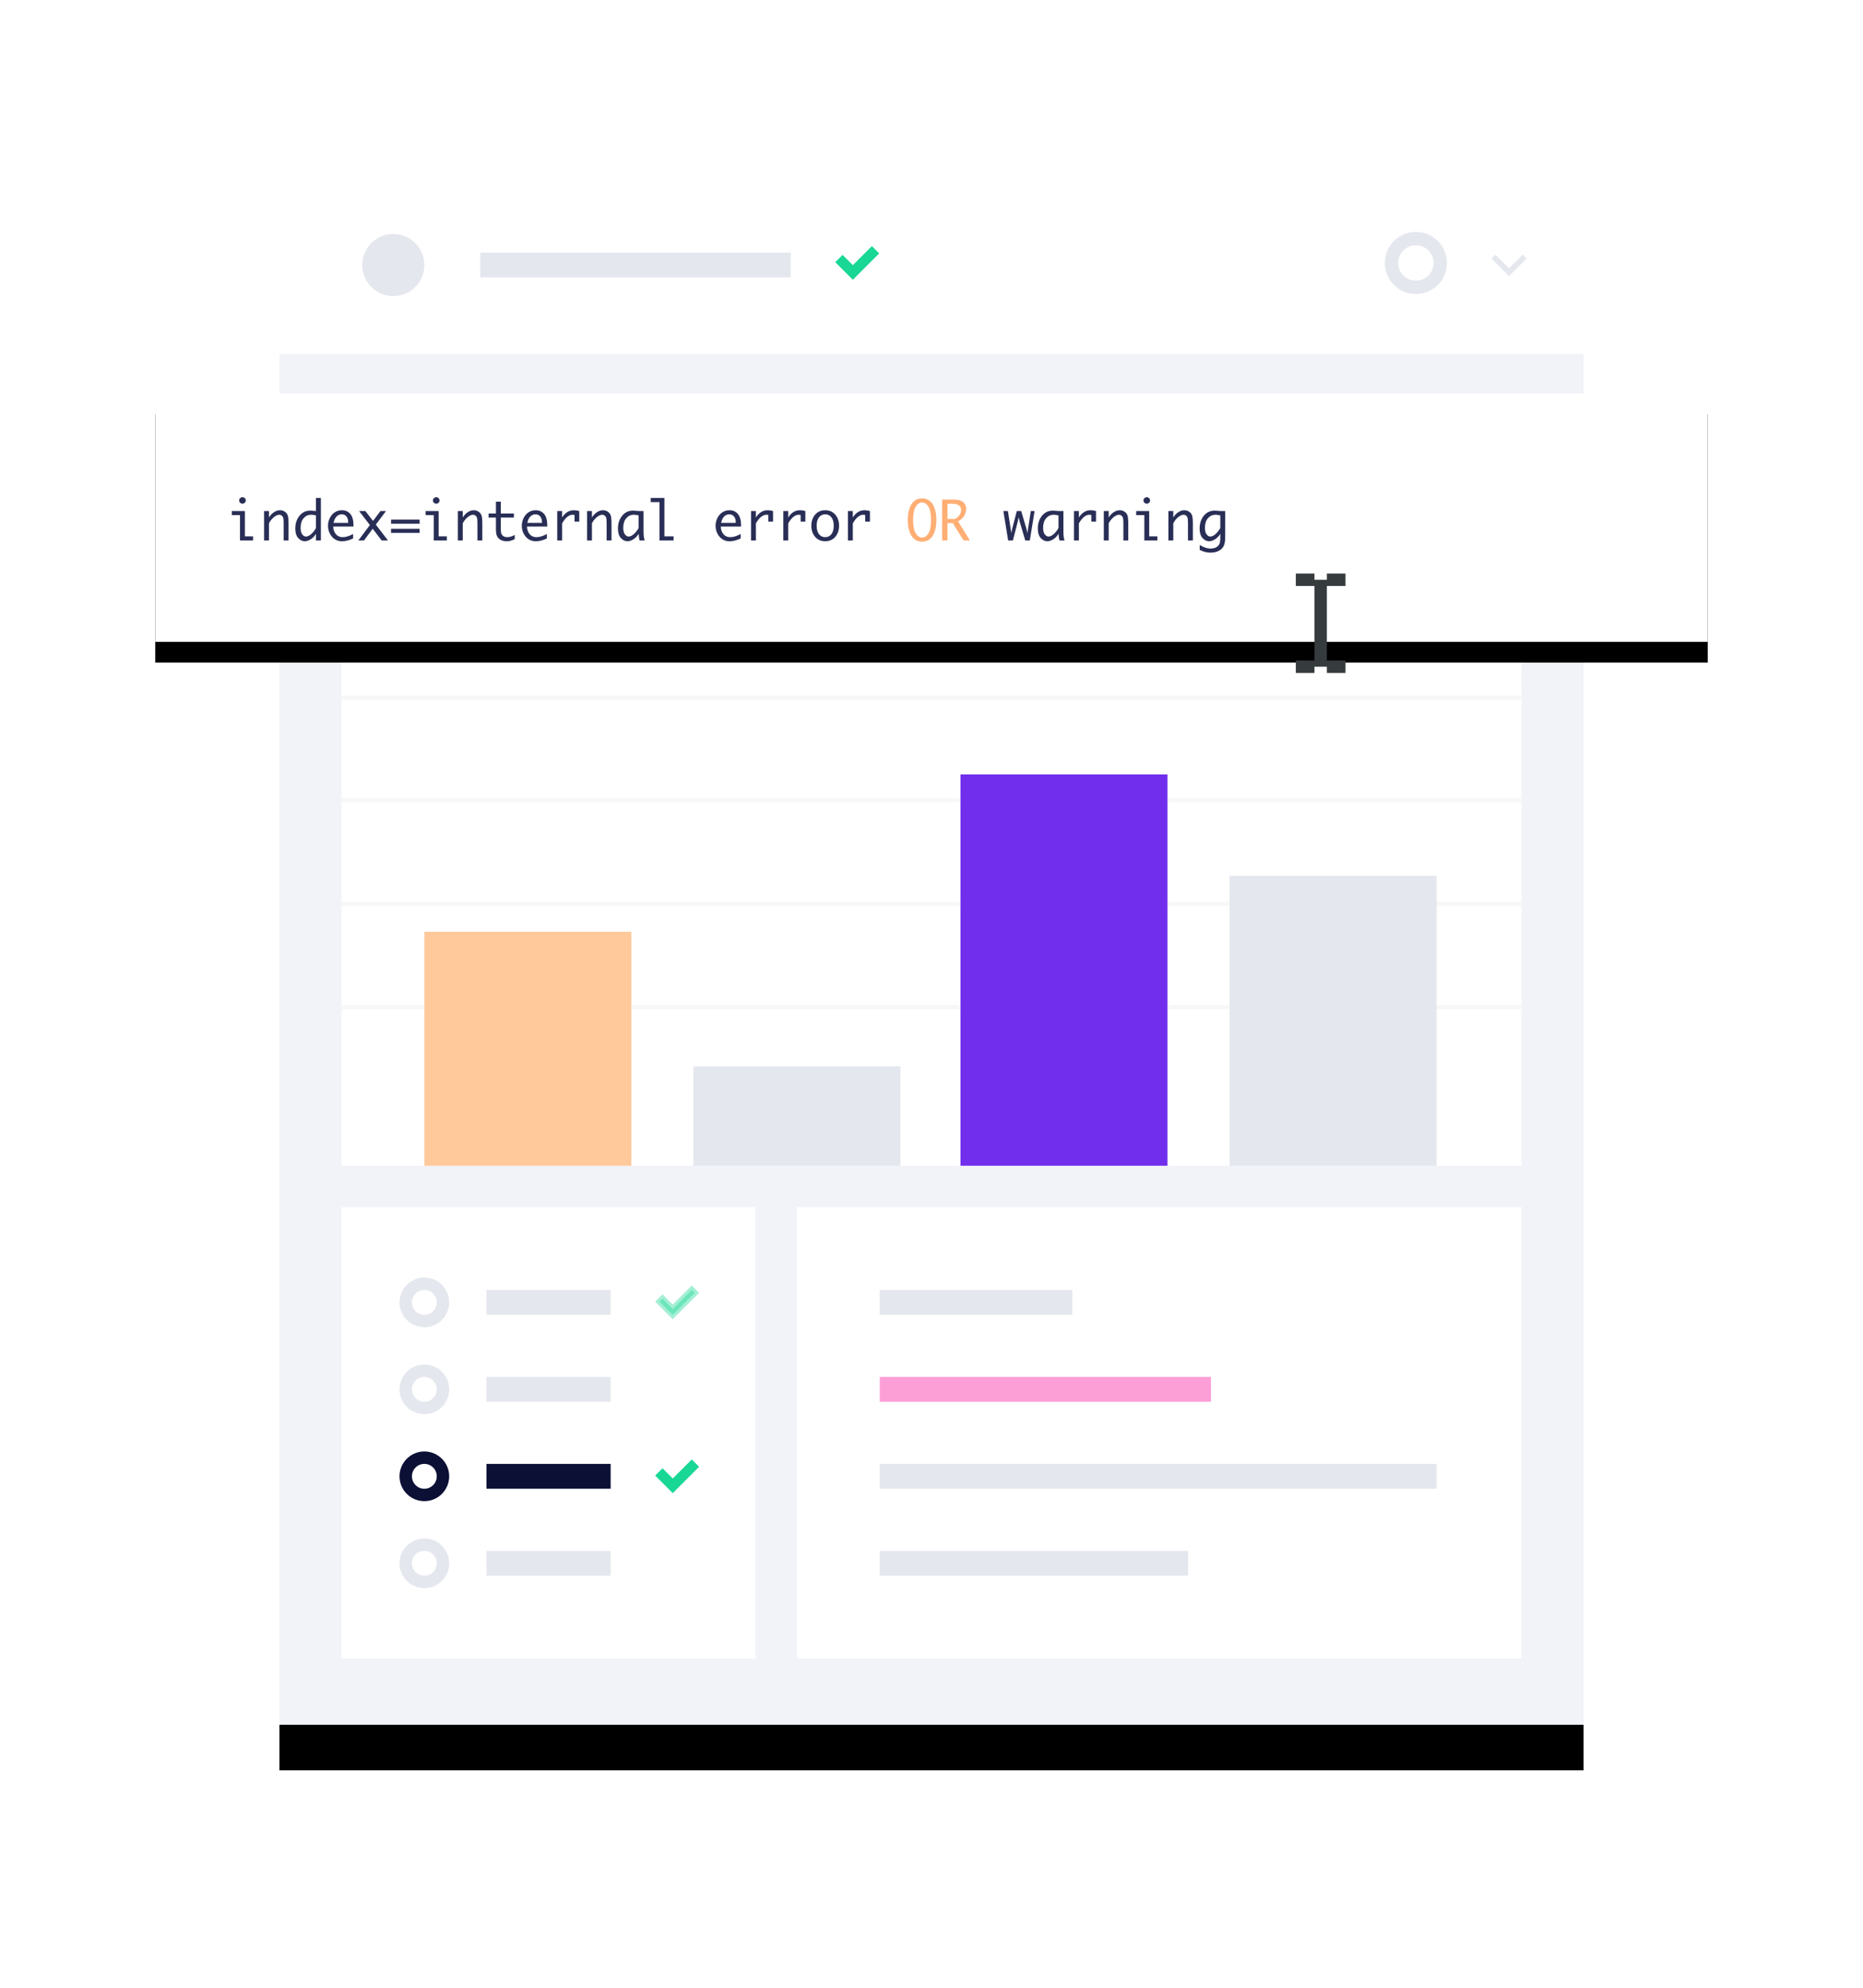 <?xml version="1.0" encoding="UTF-8"?>
<svg width="900px" height="960px" viewBox="0 0 900 960" version="1.1" xmlns="http://www.w3.org/2000/svg" xmlns:xlink="http://www.w3.org/1999/xlink">
    <title>itops</title>
    <defs>
        <rect id="path-1" x="60" y="0" width="630" height="750"></rect>
        <filter x="-11.7%" y="-6.9%" width="123.5%" height="119.7%" filterUnits="objectBoundingBox" id="filter-2">
            <feOffset dx="0" dy="22" in="SourceAlpha" result="shadowOffsetOuter1"></feOffset>
            <feGaussianBlur stdDeviation="21" in="shadowOffsetOuter1" result="shadowBlurOuter1"></feGaussianBlur>
            <feColorMatrix values="0 0 0 0 0   0 0 0 0 0   0 0 0 0 0  0 0 0 0.1 0" type="matrix" in="shadowBlurOuter1"></feColorMatrix>
        </filter>
        <rect id="path-3" x="0" y="107" width="750" height="120"></rect>
        <filter x="-8.7%" y="-45.8%" width="117.3%" height="208.3%" filterUnits="objectBoundingBox" id="filter-4">
            <feOffset dx="0" dy="10" in="SourceAlpha" result="shadowOffsetOuter1"></feOffset>
            <feGaussianBlur stdDeviation="20" in="shadowOffsetOuter1" result="shadowBlurOuter1"></feGaussianBlur>
            <feColorMatrix values="0 0 0 0 0   0 0 0 0 0   0 0 0 0 0  0 0 0 0.1 0" type="matrix" in="shadowBlurOuter1"></feColorMatrix>
        </filter>
    </defs>
    <g id="itops" stroke="none" stroke-width="1" fill="none" fill-rule="evenodd">
        <g id="编组-81" transform="translate(75, 83)">
            <g id="Background-Card">
                <use fill="black" fill-opacity="1" filter="url(#filter-2)" xlink:href="#path-1"></use>
                <use fill="#F2F3F8" fill-rule="evenodd" xlink:href="#path-1"></use>
            </g>
            <rect id="Background-Card" fill="#FFFFFF" x="60" y="0" width="630" height="88"></rect>
            <path d="M609,29 C606.033,29 603.133,29.88 600.666,31.528 C598.2,33.176 596.277,35.519 595.142,38.26 C594.006,41.001 593.709,44.017 594.288,46.926 C594.867,49.836 596.296,52.509 598.393,54.607 C600.491,56.704 603.164,58.133 606.074,58.712 C608.983,59.291 611.999,58.994 614.74,57.858 C617.481,56.723 619.824,54.8 621.472,52.334 C623.12,49.867 624,46.967 624,44 C624,40.022 622.42,36.206 619.607,33.393 C616.794,30.58 612.978,29 609,29 Z M609,52.571 C607.305,52.571 605.648,52.069 604.238,51.127 C602.828,50.185 601.73,48.846 601.081,47.28 C600.432,45.714 600.263,43.99 600.593,42.328 C600.924,40.665 601.74,39.138 602.939,37.939 C604.138,36.74 605.665,35.924 607.328,35.593 C608.991,35.263 610.714,35.432 612.28,36.081 C613.846,36.73 615.185,37.828 616.127,39.238 C617.069,40.648 617.571,42.305 617.571,44 C617.571,46.273 616.668,48.454 615.061,50.061 C613.453,51.668 611.273,52.571 609,52.571 Z" id="Shape" fill="#E5E7EE" fill-rule="nonzero"></path>
            <rect id="Rectangle" fill="#E5E7EE" fill-rule="nonzero" transform="translate(232, 45) scale(-1, 1) translate(-232, -45) " x="157" y="39" width="150" height="12"></rect>
            <g id="编组" transform="translate(100, 30)" fill="#E5E7EE" fill-rule="nonzero">
                <g id="circle" transform="translate(15, 15) scale(-1, 1) translate(-15, -15) ">
                    <path d="M15,30 C23.284,30 30,23.284 30,15 C30,6.716 23.284,-9.91914884e-14 15,-9.91914884e-14 C6.716,-9.91914884e-14 -8.12995504e-13,6.716 -8.12995504e-13,15 C-8.12995504e-13,23.284 6.716,30 15,30 Z" id="Path"></path>
                </g>
            </g>
            <g id="arrow-down-s-line" transform="translate(638, 29)">
                <polygon id="路径" points="0 0 32 0 32 32 0 32"></polygon>
                <polygon id="路径" fill="#E5E7EE" fill-rule="nonzero" points="16 17.563 22.6 10.963 24.485 12.848 16 21.333 7.515 12.848 9.4 10.963"></polygon>
            </g>
            <rect id="矩形备份-25" fill="#FFFFFF" x="90" y="176" width="570" height="304"></rect>
            <rect id="矩形备份-27" fill="#FFFFFF" x="310" y="500" width="350" height="218"></rect>
            <rect id="矩形备份-27" fill="#FFFFFF" transform="translate(190, 609) scale(-1, 1) translate(-190, -609) " x="90" y="500" width="200" height="218"></rect>
            <rect id="Rectangle备份-2" fill="#E5E7EE" fill-rule="nonzero" transform="translate(396.5, 546) scale(-1, 1) translate(-396.5, -546) " x="350" y="540" width="93" height="12"></rect>
            <rect id="Rectangle备份-4" fill="#E5E7EE" fill-rule="nonzero" transform="translate(424.5, 672) scale(-1, 1) translate(-424.5, -672) " x="350" y="666" width="149" height="12"></rect>
            <rect id="Rectangle备份-5" fill="#E5E7EE" fill-rule="nonzero" transform="translate(484.5, 630) scale(-1, 1) translate(-484.5, -630) " x="350" y="624" width="269" height="12"></rect>
            <rect id="Rectangle备份-3" fill="#FC9FD7" fill-rule="nonzero" transform="translate(430, 588) scale(-1, 1) translate(-430, -588) " x="350" y="582" width="160" height="12"></rect>
            <rect id="Rectangle备份-3" fill="#E5E7EE" fill-rule="nonzero" transform="translate(190, 588) scale(-1, 1) translate(-190, -588) " x="160" y="582" width="60" height="12"></rect>
            <rect id="Rectangle备份-2" fill="#E5E7EE" fill-rule="nonzero" transform="translate(190, 546) scale(-1, 1) translate(-190, -546) " x="160" y="540" width="60" height="12"></rect>
            <g id="Images-&amp;-Gallery-/-Thumb-/-Circle-50px" transform="translate(118, 534)" fill-rule="nonzero">
                <circle id="Oval" fill="#E5E7EE" cx="12" cy="12" r="12"></circle>
                <path d="M12,18 C15.314,18 18,15.314 18,12 C18,8.686 15.314,6 12,6 C8.686,6 6,8.686 6,12 C6,15.314 8.686,18 12,18 Z" id="Path" fill="#FFFFFF"></path>
            </g>
            <g id="Images-&amp;-Gallery-/-Thumb-/-Circle-50px备份-6" transform="translate(118, 576)" fill-rule="nonzero">
                <circle id="Oval" fill="#E5E7EE" cx="12" cy="12" r="12"></circle>
                <path d="M12,18 C15.314,18 18,15.314 18,12 C18,8.686 15.314,6 12,6 C8.686,6 6,8.686 6,12 C6,15.314 8.686,18 12,18 Z" id="Path" fill="#FFFFFF"></path>
            </g>
            <g id="Images-&amp;-Gallery-/-Thumb-/-Circle-50px备份-7" transform="translate(118, 618)" fill-rule="nonzero">
                <circle id="Oval" fill="#0C1035" cx="12" cy="12" r="12"></circle>
                <path d="M12,18 C15.314,18 18,15.314 18,12 C18,8.686 15.314,6 12,6 C8.686,6 6,8.686 6,12 C6,15.314 8.686,18 12,18 Z" id="Path" fill="#FFFFFF"></path>
            </g>
            <g id="Images-&amp;-Gallery-/-Thumb-/-Circle-50px备份-8" transform="translate(118, 660)" fill-rule="nonzero">
                <circle id="Oval" fill="#E5E7EE" cx="12" cy="12" r="12"></circle>
                <path d="M12,18 C15.314,18 18,15.314 18,12 C18,8.686 15.314,6 12,6 C8.686,6 6,8.686 6,12 C6,15.314 8.686,18 12,18 Z" id="Path" fill="#FFFFFF"></path>
            </g>
            <rect id="Rectangle备份-4" fill="#E5E7EE" fill-rule="nonzero" transform="translate(190, 672) scale(-1, 1) translate(-190, -672) " x="160" y="666" width="60" height="12"></rect>
            <rect id="Rectangle备份-5" fill="#0C1035" fill-rule="nonzero" transform="translate(190, 630) scale(-1, 1) translate(-190, -630) " x="160" y="624" width="60" height="12"></rect>
            <g id="编组-57" transform="translate(90, 253.469)" stroke="#F7F7F7" stroke-width="2">
                <line x1="0" y1="0.5" x2="570" y2="0.5" id="路径-5"></line>
                <line x1="0" y1="50.031" x2="570" y2="50.031" id="路径-5"></line>
                <line x1="0" y1="100.031" x2="570" y2="100.031" id="路径-5"></line>
                <line x1="0" y1="150.031" x2="570" y2="150.031" id="路径-5"></line>
            </g>
            <rect id="矩形" fill="#FFC99B" x="130" y="367" width="100" height="113"></rect>
            <rect id="矩形备份-35" fill="#E5E7EE" x="260" y="432" width="100" height="48"></rect>
            <rect id="矩形备份-40" fill="#712FED" x="389" y="291" width="100" height="189"></rect>
            <rect id="矩形备份-43" fill="#E5E7EE" x="519" y="340" width="100" height="140"></rect>
            <g id="矩形">
                <use fill="black" fill-opacity="1" filter="url(#filter-4)" xlink:href="#path-3"></use>
                <use fill="#FFFFFF" fill-rule="evenodd" xlink:href="#path-3"></use>
            </g>
            <g id="Text备份" transform="translate(37.006, 157.116)" fill-rule="nonzero">
                <path d="M5.116,3.161 C5.446,3.161 5.793,3.03 6.157,2.768 C6.521,2.505 6.703,2.112 6.703,1.587 C6.703,1.054 6.521,0.656 6.157,0.394 C5.793,0.131 5.446,0 5.116,0 C4.795,0 4.452,0.131 4.088,0.394 C3.724,0.656 3.542,1.054 3.542,1.587 C3.542,2.112 3.724,2.505 4.088,2.768 C4.452,3.03 4.795,3.161 5.116,3.161 Z M10.245,20.884 L10.245,18.916 L6.297,18.916 L6.297,6.703 L0,6.703 L0,8.671 L3.936,8.671 L3.936,20.884 L10.245,20.884 Z M17.926,20.884 L17.926,12.619 C18.544,11.434 19.329,10.448 20.281,9.661 C21.233,8.874 22.124,8.48 22.953,8.48 C23.368,8.48 23.751,8.62 24.102,8.899 C24.453,9.179 24.694,9.536 24.826,9.972 C24.957,10.408 25.022,11.307 25.022,12.67 L25.022,12.67 L25.022,20.884 L27.384,20.884 L27.384,12.962 C27.384,10.854 27.246,9.441 26.971,8.722 C26.696,8.002 26.216,7.42 25.53,6.976 C24.845,6.532 24.083,6.31 23.245,6.31 C22.289,6.31 21.332,6.618 20.376,7.236 C19.42,7.854 18.603,8.709 17.926,9.801 L17.926,9.801 L17.926,6.703 L15.564,6.703 L15.564,20.884 L17.926,20.884 Z M35.255,21.277 C36.101,21.277 37.03,20.977 38.042,20.376 C39.053,19.775 39.918,18.882 40.638,17.697 L40.638,17.697 L40.638,20.884 L43.012,20.884 L43.012,0.394 L40.638,0.394 L40.638,6.703 C40.367,6.678 40.164,6.657 40.028,6.64 C39.123,6.547 38.446,6.5 37.997,6.5 C36.448,6.5 35.149,6.875 34.1,7.624 C33.05,8.373 32.212,9.392 31.586,10.683 C30.96,11.974 30.646,13.44 30.646,15.082 C30.646,17.164 31.118,18.717 32.062,19.741 C33.006,20.765 34.07,21.277 35.255,21.277 Z M35.813,19.018 C35.136,19.018 34.533,18.66 34.004,17.945 C33.475,17.23 33.211,16.17 33.211,14.765 C33.211,12.826 33.695,11.295 34.665,10.169 C35.634,9.043 36.846,8.48 38.302,8.48 C39.021,8.48 39.8,8.59 40.638,8.811 L40.638,8.811 L40.638,14.892 C39.935,16.153 39.14,17.156 38.251,17.9 C37.362,18.645 36.55,19.018 35.813,19.018 Z M53.206,21.29 C54.89,21.29 56.676,20.841 58.563,19.944 L58.563,19.944 L58.563,17.786 C56.718,18.802 55.034,19.31 53.511,19.31 C52.656,19.31 51.894,19.106 51.226,18.7 C50.557,18.294 50.017,17.685 49.607,16.872 C49.196,16.06 48.991,15.162 48.991,14.181 L48.991,14.181 L58.767,14.181 L58.767,13.673 C58.767,11.168 58.257,9.314 57.237,8.112 C56.217,6.91 54.865,6.31 53.181,6.31 C51.911,6.31 50.76,6.642 49.728,7.306 C48.695,7.971 47.891,8.899 47.315,10.093 C46.74,11.286 46.452,12.53 46.452,13.825 C46.452,15.171 46.755,16.434 47.36,17.615 C47.965,18.795 48.771,19.703 49.778,20.338 C50.785,20.973 51.928,21.29 53.206,21.29 Z M56.202,12.416 L49.131,12.416 C49.41,11.053 49.899,10.023 50.597,9.325 C51.295,8.626 52.123,8.277 53.079,8.277 C54.027,8.277 54.785,8.62 55.352,9.306 C55.919,9.991 56.202,10.914 56.202,12.073 L56.202,12.073 L56.202,12.416 Z M63.845,20.884 L68.047,15.234 L72.363,20.884 L75.397,20.884 L69.545,13.229 L74.471,6.703 L71.792,6.703 L68.199,11.464 L64.505,6.703 L61.483,6.703 L66.688,13.457 L61.115,20.884 L63.845,20.884 Z M90.695,12.81 L90.695,10.842 L76.908,10.842 L76.908,12.81 L90.695,12.81 Z M90.695,17.24 L90.695,15.272 L76.908,15.272 L76.908,17.24 L90.695,17.24 Z M98.731,3.161 C99.062,3.161 99.409,3.03 99.772,2.768 C100.136,2.505 100.318,2.112 100.318,1.587 C100.318,1.054 100.136,0.656 99.772,0.394 C99.409,0.131 99.062,0 98.731,0 C98.41,0 98.067,0.131 97.703,0.394 C97.339,0.656 97.157,1.054 97.157,1.587 C97.157,2.112 97.339,2.505 97.703,2.768 C98.067,3.03 98.41,3.161 98.731,3.161 Z M103.86,20.884 L103.86,18.916 L99.912,18.916 L99.912,6.703 L93.615,6.703 L93.615,8.671 L97.551,8.671 L97.551,20.884 L103.86,20.884 Z M111.541,20.884 L111.541,12.619 C112.159,11.434 112.944,10.448 113.896,9.661 C114.848,8.874 115.739,8.48 116.568,8.48 C116.983,8.48 117.366,8.62 117.717,8.899 C118.069,9.179 118.31,9.536 118.441,9.972 C118.572,10.408 118.638,11.307 118.638,12.67 L118.638,12.67 L118.638,20.884 L120.999,20.884 L120.999,12.962 C120.999,10.854 120.861,9.441 120.586,8.722 C120.311,8.002 119.831,7.42 119.146,6.976 C118.46,6.532 117.698,6.31 116.86,6.31 C115.904,6.31 114.948,6.618 113.991,7.236 C113.035,7.854 112.218,8.709 111.541,9.801 L111.541,9.801 L111.541,6.703 L109.18,6.703 L109.18,20.884 L111.541,20.884 Z M132.78,21.277 C133.246,21.277 133.728,21.233 134.228,21.144 C134.727,21.055 135.531,20.778 136.64,20.312 L136.64,20.312 L136.64,18.23 C135.379,18.95 134.177,19.31 133.034,19.31 C132.416,19.31 131.881,19.2 131.428,18.979 C130.975,18.759 130.614,18.415 130.343,17.945 C130.072,17.475 129.937,16.669 129.937,15.526 L129.937,15.526 L129.937,9.852 L136.246,9.852 L136.246,7.884 L129.937,7.884 L129.937,2.171 L127.575,2.171 L127.575,7.884 L124.033,7.884 L124.033,9.852 L127.575,9.852 L127.575,15.564 C127.575,17.122 127.785,18.273 128.204,19.018 C128.623,19.762 129.243,20.325 130.063,20.706 C130.884,21.087 131.79,21.277 132.78,21.277 Z M146.821,21.29 C148.506,21.29 150.291,20.841 152.179,19.944 L152.179,19.944 L152.179,17.786 C150.334,18.802 148.649,19.31 147.126,19.31 C146.271,19.31 145.509,19.106 144.841,18.7 C144.172,18.294 143.633,17.685 143.222,16.872 C142.812,16.06 142.606,15.162 142.606,14.181 L142.606,14.181 L152.382,14.181 L152.382,13.673 C152.382,11.168 151.872,9.314 150.852,8.112 C149.832,6.91 148.48,6.31 146.796,6.31 C145.526,6.31 144.375,6.642 143.343,7.306 C142.31,7.971 141.506,8.899 140.931,10.093 C140.355,11.286 140.067,12.53 140.067,13.825 C140.067,15.171 140.37,16.434 140.975,17.615 C141.58,18.795 142.386,19.703 143.394,20.338 C144.401,20.973 145.543,21.29 146.821,21.29 Z M149.817,12.416 L142.746,12.416 C143.025,11.053 143.514,10.023 144.212,9.325 C144.911,8.626 145.738,8.277 146.694,8.277 C147.642,8.277 148.4,8.62 148.967,9.306 C149.534,9.991 149.817,10.914 149.817,12.073 L149.817,12.073 L149.817,12.416 Z M159.555,20.884 L159.555,12.645 C160.359,11.257 161.184,10.215 162.03,9.521 C162.877,8.827 163.74,8.48 164.62,8.48 C164.849,8.48 165.162,8.514 165.56,8.582 L165.56,8.582 L165.56,11.819 L167.832,11.819 L167.832,6.703 C166.977,6.441 166.122,6.31 165.268,6.31 C164.1,6.31 163.04,6.599 162.087,7.179 C161.135,7.759 160.291,8.633 159.555,9.801 L159.555,9.801 L159.555,6.703 L157.193,6.703 L157.193,20.884 L159.555,20.884 Z M173.951,20.884 L173.951,12.619 C174.569,11.434 175.354,10.448 176.306,9.661 C177.258,8.874 178.149,8.48 178.979,8.48 C179.393,8.48 179.776,8.62 180.127,8.899 C180.479,9.179 180.72,9.536 180.851,9.972 C180.982,10.408 181.048,11.307 181.048,12.67 L181.048,12.67 L181.048,20.884 L183.409,20.884 L183.409,12.962 C183.409,10.854 183.272,9.441 182.997,8.722 C182.722,8.002 182.241,7.42 181.556,6.976 C180.87,6.532 180.108,6.31 179.271,6.31 C178.314,6.31 177.358,6.618 176.401,7.236 C175.445,7.854 174.628,8.709 173.951,9.801 L173.951,9.801 L173.951,6.703 L171.59,6.703 L171.59,20.884 L173.951,20.884 Z M191.128,21.277 C191.974,21.277 192.903,20.977 193.915,20.376 C194.926,19.775 195.791,18.882 196.511,17.697 C196.621,19.043 196.769,20.105 196.955,20.884 L196.955,20.884 L199.418,20.884 C199.062,19.817 198.885,18.429 198.885,16.72 L198.885,16.72 L198.885,6.703 L196.511,6.703 C196.24,6.678 196.037,6.657 195.901,6.64 C194.996,6.547 194.319,6.5 193.87,6.5 C192.321,6.5 191.022,6.875 189.973,7.624 C188.923,8.373 188.085,9.392 187.459,10.683 C186.833,11.974 186.52,13.44 186.52,15.082 C186.52,17.164 186.991,18.717 187.935,19.741 C188.879,20.765 189.943,21.277 191.128,21.277 Z M191.687,19.018 C191.009,19.018 190.406,18.66 189.877,17.945 C189.348,17.23 189.084,16.17 189.084,14.765 C189.084,12.826 189.569,11.295 190.538,10.169 C191.507,9.043 192.719,8.48 194.175,8.48 C194.894,8.48 195.673,8.59 196.511,8.811 L196.511,8.811 L196.511,14.892 C195.808,16.153 195.013,17.156 194.124,17.9 C193.235,18.645 192.423,19.018 191.687,19.018 Z M213.396,20.884 L213.396,18.916 L208.965,18.916 L208.965,0.394 L202.363,0.394 L202.363,2.374 L206.604,2.374 L206.604,20.884 L213.396,20.884 Z M240.437,21.29 C242.121,21.29 243.907,20.841 245.794,19.944 L245.794,19.944 L245.794,17.786 C243.949,18.802 242.265,19.31 240.741,19.31 C239.886,19.31 239.125,19.106 238.456,18.7 C237.787,18.294 237.248,17.685 236.837,16.872 C236.427,16.06 236.222,15.162 236.222,14.181 L236.222,14.181 L245.997,14.181 L245.997,13.673 C245.997,11.168 245.487,9.314 244.467,8.112 C243.447,6.91 242.095,6.31 240.411,6.31 C239.142,6.31 237.991,6.642 236.958,7.306 C235.925,7.971 235.121,8.899 234.546,10.093 C233.97,11.286 233.683,12.53 233.683,13.825 C233.683,15.171 233.985,16.434 234.59,17.615 C235.195,18.795 236.002,19.703 237.009,20.338 C238.016,20.973 239.159,21.29 240.437,21.29 Z M243.433,12.416 L236.361,12.416 C236.641,11.053 237.129,10.023 237.828,9.325 C238.526,8.626 239.353,8.277 240.31,8.277 C241.257,8.277 242.015,8.62 242.582,9.306 C243.149,9.991 243.433,10.914 243.433,12.073 L243.433,12.073 L243.433,12.416 Z M253.17,20.884 L253.17,12.645 C253.974,11.257 254.799,10.215 255.646,9.521 C256.492,8.827 257.355,8.48 258.235,8.48 C258.464,8.48 258.777,8.514 259.175,8.582 L259.175,8.582 L259.175,11.819 L261.447,11.819 L261.447,6.703 C260.592,6.441 259.738,6.31 258.883,6.31 C257.715,6.31 256.655,6.599 255.703,7.179 C254.75,7.759 253.906,8.633 253.17,9.801 L253.17,9.801 L253.17,6.703 L250.809,6.703 L250.809,20.884 L253.17,20.884 Z M268.772,20.884 L268.772,12.645 C269.576,11.257 270.402,10.215 271.248,9.521 C272.094,8.827 272.958,8.48 273.838,8.48 C274.066,8.48 274.38,8.514 274.777,8.582 L274.777,8.582 L274.777,11.819 L277.05,11.819 L277.05,6.703 C276.195,6.441 275.34,6.31 274.485,6.31 C273.317,6.31 272.257,6.599 271.305,7.179 C270.353,7.759 269.509,8.633 268.772,9.801 L268.772,9.801 L268.772,6.703 L266.411,6.703 L266.411,20.884 L268.772,20.884 Z M286.647,21.277 C288.67,21.277 290.291,20.569 291.51,19.151 C292.729,17.733 293.338,15.945 293.338,13.787 C293.338,11.629 292.729,9.843 291.51,8.43 C290.291,7.016 288.67,6.31 286.647,6.31 C284.616,6.31 282.991,7.016 281.772,8.43 C280.554,9.843 279.944,11.629 279.944,13.787 C279.944,15.945 280.554,17.733 281.772,19.151 C282.991,20.569 284.616,21.277 286.647,21.277 Z M286.647,19.31 C285.378,19.31 284.371,18.819 283.626,17.837 C282.881,16.855 282.509,15.505 282.509,13.787 C282.509,12.077 282.881,10.732 283.626,9.75 C284.371,8.768 285.378,8.277 286.647,8.277 C287.909,8.277 288.911,8.768 289.656,9.75 C290.401,10.732 290.773,12.077 290.773,13.787 C290.773,15.505 290.401,16.855 289.656,17.837 C288.911,18.819 287.909,19.31 286.647,19.31 Z M299.978,20.884 L299.978,12.645 C300.782,11.257 301.607,10.215 302.453,9.521 C303.299,8.827 304.163,8.48 305.043,8.48 C305.271,8.48 305.585,8.514 305.982,8.582 L305.982,8.582 L305.982,11.819 L308.255,11.819 L308.255,6.703 C307.4,6.441 306.545,6.31 305.69,6.31 C304.522,6.31 303.462,6.599 302.51,7.179 C301.558,7.759 300.714,8.633 299.978,9.801 L299.978,9.801 L299.978,6.703 L297.616,6.703 L297.616,20.884 L299.978,20.884 Z" id="index=internalerror" fill="#292E56"></path>
                <path d="M333.442,21.48 C335.685,21.48 337.395,20.539 338.571,18.656 C339.748,16.773 340.336,14.231 340.336,11.032 C340.336,7.841 339.748,5.305 338.571,3.421 C337.395,1.538 335.685,0.597 333.442,0.597 C331.208,0.597 329.5,1.538 328.32,3.421 C327.139,5.305 326.549,7.841 326.549,11.032 C326.549,14.231 327.139,16.773 328.32,18.656 C329.5,20.539 331.208,21.48 333.442,21.48 Z M333.442,19.5 C332.207,19.5 331.176,18.8 330.351,17.399 C329.526,15.998 329.113,13.876 329.113,11.032 C329.113,8.188 329.526,6.066 330.351,4.666 C331.176,3.265 332.207,2.564 333.442,2.564 C334.678,2.564 335.708,3.265 336.534,4.666 C337.359,6.066 337.771,8.188 337.771,11.032 C337.771,13.876 337.359,15.998 336.534,17.399 C335.708,18.8 334.678,19.5 333.442,19.5 Z M345.706,20.884 L345.706,12.518 L348.271,12.518 L353.488,20.884 L356.535,20.884 L350.835,11.68 C351.817,11.138 352.568,10.565 353.088,9.959 C353.609,9.354 354.017,8.667 354.313,7.896 C354.61,7.126 354.758,6.36 354.758,5.599 C354.758,4.778 354.536,4.012 354.091,3.301 C353.647,2.59 353.019,2.059 352.206,1.708 C351.394,1.356 350.128,1.181 348.41,1.181 L348.41,1.181 L343.142,1.181 L343.142,20.884 L345.706,20.884 Z M349.299,10.537 L345.706,10.537 L345.706,3.161 L347.623,3.161 C349.392,3.161 350.613,3.434 351.286,3.98 C351.958,4.526 352.295,5.26 352.295,6.183 C352.295,6.699 352.193,7.215 351.99,7.731 C351.787,8.248 351.489,8.734 351.095,9.191 C350.702,9.648 350.103,10.097 349.299,10.537 L349.299,10.537 Z" id="OR" fill="#FFAE74"></path>
                <path d="M377.317,20.884 L379.679,11.743 L380.072,9.75 L380.136,9.75 L380.567,11.756 L383.284,20.884 L385.493,20.884 L387.791,6.703 L385.976,6.703 L384.617,15.336 L384.325,17.342 L383.881,15.336 L381.329,6.703 L379.209,6.703 L376.949,15.336 L376.606,17.342 L376.251,15.336 L374.905,6.703 L372.709,6.703 L375.02,20.884 L377.317,20.884 Z M393.961,21.277 C394.807,21.277 395.736,20.977 396.748,20.376 C397.759,19.775 398.624,18.882 399.344,17.697 C399.454,19.043 399.602,20.105 399.788,20.884 L399.788,20.884 L402.251,20.884 C401.896,19.817 401.718,18.429 401.718,16.72 L401.718,16.72 L401.718,6.703 L399.344,6.703 C399.073,6.678 398.87,6.657 398.734,6.64 C397.829,6.547 397.152,6.5 396.703,6.5 C395.154,6.5 393.855,6.875 392.806,7.624 C391.756,8.373 390.918,9.392 390.292,10.683 C389.666,11.974 389.353,13.44 389.353,15.082 C389.353,17.164 389.824,18.717 390.768,19.741 C391.712,20.765 392.776,21.277 393.961,21.277 Z M394.52,19.018 C393.842,19.018 393.239,18.66 392.71,17.945 C392.181,17.23 391.917,16.17 391.917,14.765 C391.917,12.826 392.402,11.295 393.371,10.169 C394.34,9.043 395.552,8.48 397.008,8.48 C397.727,8.48 398.506,8.59 399.344,8.811 L399.344,8.811 L399.344,14.892 C398.641,16.153 397.846,17.156 396.957,17.9 C396.068,18.645 395.256,19.018 394.52,19.018 Z M409.195,20.884 L409.195,12.645 C409.999,11.257 410.825,10.215 411.671,9.521 C412.517,8.827 413.381,8.48 414.261,8.48 C414.489,8.48 414.802,8.514 415.2,8.582 L415.2,8.582 L415.2,11.819 L417.473,11.819 L417.473,6.703 C416.618,6.441 415.763,6.31 414.908,6.31 C413.74,6.31 412.68,6.599 411.728,7.179 C410.776,7.759 409.932,8.633 409.195,9.801 L409.195,9.801 L409.195,6.703 L406.834,6.703 L406.834,20.884 L409.195,20.884 Z M423.592,20.884 L423.592,12.619 C424.21,11.434 424.995,10.448 425.947,9.661 C426.899,8.874 427.79,8.48 428.619,8.48 C429.034,8.48 429.417,8.62 429.768,8.899 C430.119,9.179 430.361,9.536 430.492,9.972 C430.623,10.408 430.688,11.307 430.688,12.67 L430.688,12.67 L430.688,20.884 L433.05,20.884 L433.05,12.962 C433.05,10.854 432.912,9.441 432.637,8.722 C432.362,8.002 431.882,7.42 431.196,6.976 C430.511,6.532 429.749,6.31 428.911,6.31 C427.955,6.31 426.998,6.618 426.042,7.236 C425.086,7.854 424.269,8.709 423.592,9.801 L423.592,9.801 L423.592,6.703 L421.23,6.703 L421.23,20.884 L423.592,20.884 Z M441.987,3.161 C442.317,3.161 442.664,3.03 443.028,2.768 C443.392,2.505 443.574,2.112 443.574,1.587 C443.574,1.054 443.392,0.656 443.028,0.394 C442.664,0.131 442.317,0 441.987,0 C441.666,0 441.323,0.131 440.959,0.394 C440.595,0.656 440.413,1.054 440.413,1.587 C440.413,2.112 440.595,2.505 440.959,2.768 C441.323,3.03 441.666,3.161 441.987,3.161 Z M447.116,20.884 L447.116,18.916 L443.168,18.916 L443.168,6.703 L436.871,6.703 L436.871,8.671 L440.807,8.671 L440.807,20.884 L447.116,20.884 Z M454.797,20.884 L454.797,12.619 C455.415,11.434 456.2,10.448 457.152,9.661 C458.104,8.874 458.995,8.48 459.824,8.48 C460.239,8.48 460.622,8.62 460.973,8.899 C461.324,9.179 461.566,9.536 461.697,9.972 C461.828,10.408 461.894,11.307 461.894,12.67 L461.894,12.67 L461.894,20.884 L464.255,20.884 L464.255,12.962 C464.255,10.854 464.117,9.441 463.842,8.722 C463.567,8.002 463.087,7.42 462.401,6.976 C461.716,6.532 460.954,6.31 460.116,6.31 C459.16,6.31 458.203,6.618 457.247,7.236 C456.291,7.854 455.474,8.709 454.797,9.801 L454.797,9.801 L454.797,6.703 L452.436,6.703 L452.436,20.884 L454.797,20.884 Z M472.786,26.787 C474.496,26.787 475.954,26.423 477.16,25.695 C478.366,24.967 479.138,23.973 479.477,22.712 C479.62,22.17 479.724,21.635 479.788,21.106 C479.851,20.577 479.883,19.119 479.883,16.732 L479.883,6.703 L477.509,6.703 C477.238,6.678 477.035,6.657 476.899,6.64 C475.994,6.547 475.317,6.5 474.868,6.5 C473.319,6.5 472.02,6.875 470.971,7.624 C469.921,8.373 469.083,9.392 468.457,10.683 C467.831,11.974 467.518,13.44 467.518,15.082 C467.518,17.164 467.989,18.717 468.933,19.741 C469.877,20.765 470.941,21.277 472.126,21.277 C472.972,21.277 473.901,20.977 474.913,20.376 C475.924,19.775 476.789,18.882 477.509,17.697 L477.509,17.697 L477.509,19.703 C477.509,20.651 477.437,21.411 477.293,21.982 C477.149,22.553 476.878,23.055 476.48,23.486 C476.083,23.918 475.562,24.248 474.919,24.477 C474.276,24.705 473.594,24.819 472.875,24.819 C471.961,24.819 471.015,24.644 470.038,24.292 C469.06,23.941 468.237,23.537 467.568,23.08 L467.568,23.08 L467.568,25.467 C469.329,26.347 471.068,26.787 472.786,26.787 Z M472.685,19.018 C472.007,19.018 471.404,18.66 470.875,17.945 C470.347,17.23 470.082,16.17 470.082,14.765 C470.082,12.826 470.567,11.295 471.536,10.169 C472.505,9.043 473.717,8.48 475.173,8.48 C475.892,8.48 476.671,8.59 477.509,8.811 L477.509,8.811 L477.509,14.892 C476.806,16.153 476.011,17.156 475.122,17.9 C474.233,18.645 473.421,19.018 472.685,19.018 Z" id="warning" fill="#292E56"></path>
            </g>
            <g id="Cursor-/-Text备份" transform="translate(551, 194)" fill="#363B3E">
                <path d="M9,3 L15,3 L15,45 L9,45 L9,3 L9,3 Z M15,0 L24,0 L24,6 L15,6 L15,0 L15,0 Z M15,42 L24,42 L24,48 L15,48 L15,42 L15,42 Z M0,0 L9,0 L9,6 L0,6 L0,0 L0,0 Z M0,42 L9,42 L9,48 L0,48 L0,42 L0,42 Z" id="Path"></path>
            </g>
            <polygon id="路径" stroke="#19D795" stroke-width="3" fill="#19D796" fill-rule="nonzero" opacity="0.4" points="250 549.172 259.192 539.979 260.607 541.393 250 552 243.636 545.636 245.05 544.222"></polygon>
            <polygon id="路径" points="327 32 351 32 351 56 327 56"></polygon>
            <polygon id="路径" stroke="#19D795" stroke-width="3" fill="#19D796" fill-rule="nonzero" points="337 47.172 346.192 37.979 347.607 39.393 337 50 330.636 43.636 332.05 42.222"></polygon>
            <polygon id="路径" stroke="#19D795" stroke-width="3" fill="#19D796" fill-rule="nonzero" points="250 633.172 259.192 623.979 260.607 625.393 250 636 243.636 629.636 245.05 628.222"></polygon>
        </g>
    </g>
</svg>